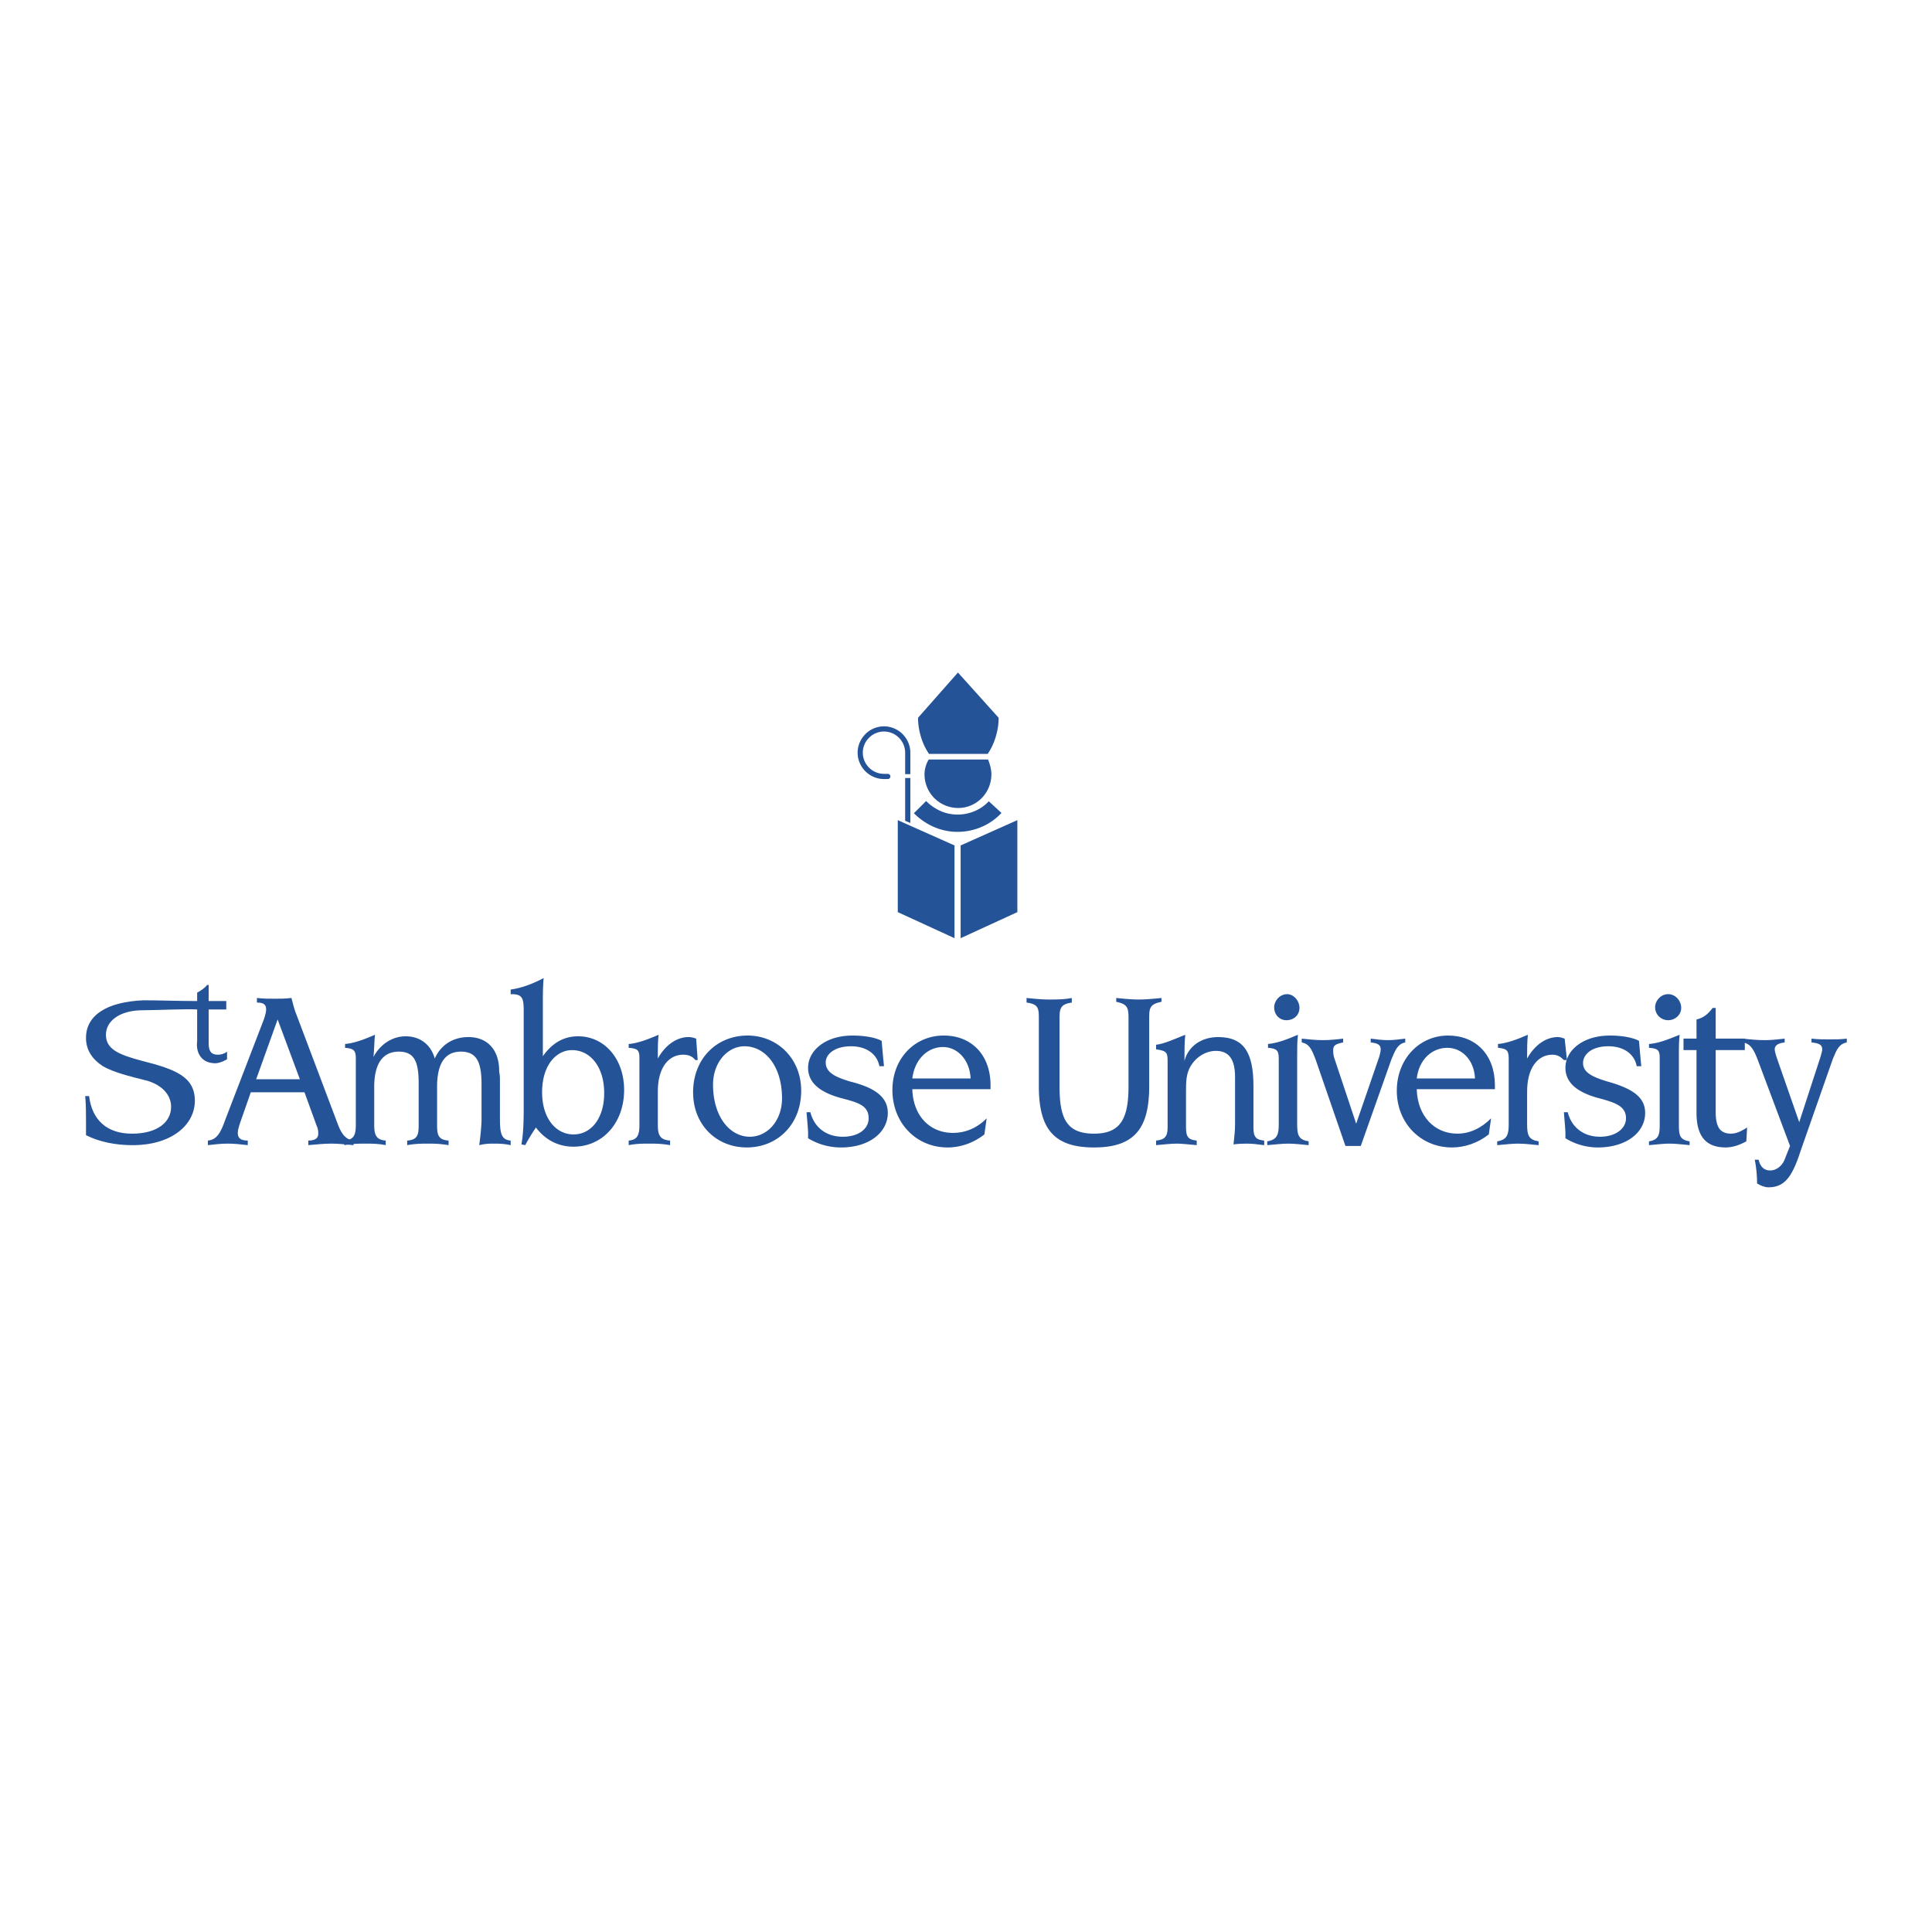 <svg xmlns="http://www.w3.org/2000/svg" width="2500" height="2500" viewBox="0 0 192.756 192.756"><path fill-rule="evenodd" clip-rule="evenodd" fill="#fff" d="M0 0h192.756v192.756H0V0z"/><path d="M19.67 99.875c-1.683 0-3.977-.076-5.354-.076-3.595.152-5.736 1.453-5.736 3.746 0 1.148.535 2.066 1.683 2.83 1.071.613 2.6.994 4.436 1.453 1.53.459 2.371 1.453 2.371 2.602 0 1.529-1.377 2.676-3.9 2.676-2.448 0-3.977-1.301-4.283-3.748h-.383c.077.918.077 1.76.077 2.678v1.223c1.376.689 2.982.994 4.665.994 3.824 0 6.195-1.988 6.195-4.436 0-2.369-1.912-3.135-5.277-3.977-2.294-.611-3.595-1.146-3.595-2.6 0-1.377 1.377-2.447 3.671-2.447 1.3 0 4.359-.152 5.43-.076v3.135c-.153 1.225.459 2.143 1.606 2.219.383.076.994-.154 1.377-.383v-.766c-.306.23-.612.307-.918.307-.688 0-.918-.383-.918-1.146v-3.365h1.759v-.842h-1.759V98.27h-.153c-.229.305-.688.611-.994.764v.841zM25.635 99.568v.459c.612 0 .918.154.918.689 0 .229-.077.535-.229.994l-3.824 9.941c-.458 1.301-.841 2.064-1.759 2.143v.457c.688-.076 1.3-.152 1.988-.152s1.3.076 1.989.152v-.457c-.689 0-.995-.23-.995-.766 0-.229.077-.535.229-.994l1.071-3.059h5.354l1.224 3.365c.153.305.153.611.153.764 0 .459-.306.689-.994.689v.457c.841-.076 1.606-.152 2.294-.152s1.376.076 2.218.152v-.457c-.688-.078-1.147-.537-1.53-1.531l-4.129-10.936c-.23-.535-.382-1.146-.536-1.76-.612.076-1.07.076-1.606.076-.612.003-1.224.003-1.836-.074zm2.065 2.143l2.218 5.965h-4.359l2.141-5.965z" fill-rule="evenodd" clip-rule="evenodd" fill="#255398"/><path d="M34.354 114.252c.841-.152 1.529-.152 2.064-.152.612 0 1.301 0 2.065.152v-.457c-.995-.078-1.147-.613-1.147-1.607v-3.746c0-2.295.841-3.52 2.447-3.52s1.988 1.072 1.988 3.213v4.053c0 .994-.076 1.529-1.147 1.607v.457c.841-.152 1.53-.152 2.065-.152s1.147 0 2.065.152v-.457c-1.071-.078-1.147-.613-1.147-1.607v-3.746c0-2.295.765-3.52 2.371-3.52s2.065 1.072 2.065 3.289v3.441c0 .535-.076 1.453-.229 2.6.612-.152 1.071-.152 1.377-.152.535 0 1.07 0 1.759.152v-.457c-.994-.078-1.071-.842-1.071-2.295v-3.824c0-.459-.077-.688-.077-.842 0-2.141-1.224-3.365-3.059-3.365-1.53 0-2.753.766-3.365 2.143-.382-1.377-1.453-2.219-2.906-2.219-1.3 0-2.524.766-3.212 2.064.076-.688.076-1.453.152-2.217-1.07.459-2.064.842-2.982.918v.383c.841.076 1.071.229 1.071 1.07v6.576c0 .994-.153 1.529-1.147 1.607v.458zM54.238 97.58c-1.147.611-2.218.994-3.289 1.148v.459h.077c1.147 0 1.223.457 1.223 1.758v9.025c0 1.605 0 2.982-.229 4.205l.382.076c.535-.994.918-1.529 1.07-1.758.918 1.223 2.218 1.912 3.748 1.912 2.907 0 5.048-2.371 5.048-5.66 0-3.135-1.989-5.354-4.589-5.354-1.453 0-2.6.689-3.518 1.988v-5.199c.001-.916.001-1.758.077-2.6zm2.83 7.19c1.835 0 3.212 1.684 3.212 4.283 0 2.523-1.3 4.129-3.059 4.129-1.759 0-3.135-1.605-3.135-4.205-.001-2.754 1.453-4.207 2.982-4.207zM62.727 114.252c.765-.152 1.453-.152 2.065-.152.535 0 1.224 0 2.064.152v-.457c-1.07-.078-1.224-.613-1.224-1.607v-3.289c0-2.369 1.071-3.67 2.524-3.67.535 0 .917.152 1.224.535h.229l-.153-2.141c-.229-.078-.459-.154-.765-.154-1.147 0-2.295.766-3.06 2.143 0-.918 0-1.684.077-2.371-1.071.459-2.065.842-2.983.918v.383c.918.076 1.071.229 1.071 1.07v6.576c0 .994-.153 1.529-1.071 1.607v.457h.002zM71.14 108.211c0-2.217 1.453-3.824 3.136-3.824 2.064 0 3.747 1.988 3.747 5.201 0 2.217-1.453 3.824-3.212 3.824-1.988 0-3.671-1.988-3.671-5.201zm3.365 6.271c3.059 0 5.43-2.295 5.43-5.66 0-3.211-2.371-5.506-5.354-5.506-3.059 0-5.43 2.295-5.43 5.66 0 3.288 2.371 5.506 5.354 5.506zM87.965 103.852c-.535-.307-1.606-.535-2.906-.535-2.753 0-4.436 1.529-4.436 3.213 0 1.377.994 2.369 3.136 2.982 1.683.459 2.906.688 2.906 2.064 0 .994-.917 1.836-2.6 1.836-1.606 0-2.83-.918-3.212-2.447h-.383c.077.994.153 1.682.153 2.141v.459a6.291 6.291 0 0 0 3.289.918c2.83 0 4.665-1.529 4.665-3.441 0-1.605-1.3-2.523-3.748-3.135-1.529-.459-2.447-.918-2.447-1.912 0-.842.918-1.607 2.524-1.607 1.53 0 2.6.766 2.83 1.988h.459a165.79 165.79 0 0 1-.23-2.524zM96.837 107.6h-5.813c.229-1.912 1.53-3.137 3.059-3.137 1.454 0 2.677 1.301 2.754 3.137zm1.989 1.07v-.383c0-3.059-1.913-4.971-4.666-4.971-2.906 0-5.124 2.295-5.124 5.43 0 3.289 2.371 5.736 5.506 5.736 1.3 0 2.6-.459 3.67-1.301l.23-1.605c-.994.994-2.142 1.453-3.366 1.453-2.294 0-3.977-1.682-4.053-4.359h7.803zM102.42 99.568v.459c1.146.154 1.225.535 1.225 1.529v6.807c0 4.207 1.451 6.119 5.506 6.119 4.053 0 5.506-1.912 5.506-6.119v-6.807c0-.994.076-1.375 1.225-1.605v-.383c-.766.076-1.529.154-2.295.154-.688 0-1.453-.078-2.219-.154v.383c1.072.23 1.225.535 1.225 1.605v6.807c0 3.213-.766 4.742-3.441 4.742-2.754 0-3.441-1.529-3.441-4.742v-6.807c0-.994.152-1.375 1.223-1.529v-.459c-.764.154-1.529.154-2.293.154-.692.001-1.455-.077-2.221-.154z" fill-rule="evenodd" clip-rule="evenodd" fill="#255398"/><path d="M118.328 112.494v-2.982-.535c0-.994 0-1.836.459-2.602.535-.918 1.529-1.529 2.523-1.529 1.299 0 1.912.842 1.912 2.602v4.664c0 .689-.076 1.377-.154 2.064.613-.076 1.072-.076 1.377-.076.535 0 1.07.076 1.684.152v-.457c-.842-.078-1.072-.383-1.072-1.301v-4.131c0-3.287-.916-4.895-3.518-4.895-1.682 0-2.982.918-3.365 2.371 0-.918 0-1.836.078-2.6-1.148.459-2.143.918-2.908.994v.459c1.148.152 1.148.383 1.148 1.301v6.5c0 .918-.307 1.223-1.148 1.301v.457c.842-.076 1.531-.152 2.066-.152.459 0 1.146.076 1.988.152v-.457c-.841-.077-1.07-.382-1.07-1.3zM126.434 114.252c.842-.076 1.529-.152 2.066-.152.611 0 1.299.076 2.064.152v-.381c-.994-.154-1.146-.613-1.146-1.684v-6.807c0-.764 0-1.453.076-2.141-1.072.459-2.066.842-2.984.918v.383c.842.076 1.072.229 1.072 1.07v6.576c0 .994-.154 1.529-1.148 1.684v.382zm.689-13.766c0 .766.535 1.301 1.223 1.301.766 0 1.301-.535 1.301-1.225 0-.764-.611-1.375-1.225-1.375-.764.001-1.299.688-1.299 1.299zM129.875 103.623v.381c.766.154.994.689 1.377 1.684l2.982 8.643h1.531l3.059-8.643c.383-.918.611-1.529 1.377-1.684v-.381c-.613.076-1.148.152-1.684.152-.611 0-1.223-.076-1.76-.152v.381c.689.078.996.23.996.689 0 .229-.078.459-.154.764l-2.293 6.654-2.219-6.654c-.076-.305-.076-.535-.076-.688 0-.459.229-.611.994-.766v-.381c-.611.076-1.301.152-1.988.152-.765.001-1.453-.075-2.142-.151zM147.16 107.6h-5.812c.229-1.912 1.529-3.059 3.059-3.059 1.452 0 2.677 1.223 2.753 3.059zm1.988 1.07v-.383c0-3.059-1.912-4.971-4.666-4.971-2.906 0-5.123 2.371-5.123 5.506 0 3.213 2.371 5.66 5.506 5.66 1.301 0 2.6-.459 3.672-1.301l.229-1.605c-.994.994-2.141 1.529-3.365 1.529-2.293 0-3.977-1.758-4.053-4.436h7.8v.001zM149.377 114.252c.842-.076 1.531-.152 2.066-.152.611 0 1.299.076 2.064.152v-.381c-.994-.154-1.146-.613-1.146-1.684v-3.289c0-2.369 1.07-3.67 2.523-3.67.535 0 .842.229 1.146.535h.307l-.23-2.141c-.229-.078-.459-.154-.688-.154-1.148 0-2.295.766-3.059 2.143 0-.918 0-1.684.076-2.371-1.07.459-2.064.842-2.982.918v.383c.84.076 1.07.229 1.07 1.07v6.576c0 .994-.152 1.529-1.148 1.684v.381h.001z" fill-rule="evenodd" clip-rule="evenodd" fill="#255398"/><path d="M163.525 103.852c-.535-.307-1.605-.535-2.904-.535-2.754 0-4.438 1.529-4.438 3.213 0 1.377.994 2.369 3.137 2.982 1.682.459 2.906.764 2.906 2.064 0 .994-.994 1.836-2.602 1.836-1.605 0-2.828-.918-3.211-2.447h-.383c.076.994.152 1.758.152 2.141v.459a6.23 6.23 0 0 0 3.213.918c2.906 0 4.742-1.529 4.742-3.441 0-1.605-1.301-2.447-3.748-3.135-1.529-.459-2.447-.918-2.447-1.836s.918-1.684 2.523-1.684c1.529 0 2.6.766 2.83 1.988h.459c-.074-.687-.15-1.605-.229-2.523zM164.521 114.252c.84-.076 1.529-.152 1.988-.152.611 0 1.299.076 2.064.152v-.381c-.994-.154-1.07-.613-1.07-1.684v-6.807c0-.764 0-1.453.076-2.141-1.146.459-2.064.842-3.059.918v.383c.916.076 1.07.229 1.07 1.07v6.576c0 .994-.076 1.529-1.07 1.684v.382h.001zm.612-13.766c0 .766.611 1.301 1.301 1.301.688 0 1.299-.535 1.299-1.225 0-.764-.611-1.375-1.299-1.375-.766.001-1.301.688-1.301 1.299zM170.869 100.562c-.459.613-.918.994-1.607 1.148v1.912h-1.299v1.146h1.299v6.271c0 2.295.918 3.441 2.906 3.441.689 0 1.377-.23 2.064-.611l.078-1.377c-.613.383-1.072.611-1.607.611-1.223 0-1.529-.842-1.529-2.217v-6.119h2.906v-1.146h-2.906v-3.061h-.305v.002z" fill-rule="evenodd" clip-rule="evenodd" fill="#255398"/><path d="M178.592 114.33l-.457 1.146c-.23.766-.842 1.301-1.531 1.301-.611 0-.994-.383-1.146-1.072h-.383c.154.766.23 1.607.23 2.371.381.23.764.383 1.146.383 1.76 0 2.447-1.301 3.289-3.9l3.135-8.947c.383-.918.611-1.453 1.377-1.607v-.381c-.611.076-1.146.076-1.682.076-.613 0-1.225 0-1.836-.076v.381c.764.078 1.07.23 1.07.689 0 .152-.076.383-.152.688l-2.143 6.578-2.293-6.578c-.076-.305-.154-.535-.154-.688 0-.383.307-.611.994-.689v-.381c-.688.076-1.299.152-1.988.152-.764 0-1.529-.076-2.141-.152v.381c.764.154 1.07.766 1.453 1.76l3.212 8.565z" fill-rule="evenodd" clip-rule="evenodd" fill="#255398"/><path d="M99.918 81.109a5.835 5.835 0 0 1-1.986 1.393 6.111 6.111 0 0 1-2.395.493 5.906 5.906 0 0 1-2.339-.482 6.46 6.46 0 0 1-2.018-1.376l1.22-1.22a4.71 4.71 0 0 0 1.472 1.012c.513.22 1.073.341 1.665.341a4.38 4.38 0 0 0 1.721-.352 4.095 4.095 0 0 0 1.393-.975l1.267 1.166zm-9.093-5.969v2.098h-.518v-2.077c0-.062 0-.124-.003-.186a2.11 2.11 0 0 0-.619-1.369v-.001a2.106 2.106 0 0 0-1.49-.622c-.579 0-1.107.239-1.49.623h-.001a2.103 2.103 0 0 0-.621 1.49c0 .579.239 1.107.622 1.49s.912.622 1.49.622l.382.001a.258.258 0 0 1 0 .516h-.382c-.721 0-1.379-.297-1.855-.773s-.774-1.135-.774-1.856c0-.72.298-1.378.775-1.855v-.001a2.624 2.624 0 0 1 1.855-.773c.72 0 1.378.297 1.855.773v.001a2.631 2.631 0 0 1 .774 1.899zm0 2.48v4.485l-.518-.212V77.62h.518zm7.695-2.405H92.686l-.013-.019a6.064 6.064 0 0 1-.786-1.668 6.56 6.56 0 0 1-.293-1.875v-.043l3.981-4.511 4.058 4.511v.043c0 .591-.102 1.244-.293 1.875-.182.6-.447 1.18-.785 1.668l-.014.019h-.021zm.08.614c.084.213.17.474.23.743.049.223.082.453.082.666 0 .937-.369 1.777-.963 2.384-.6.613-1.429.99-2.336.99a3.364 3.364 0 0 1-2.393-.981 3.364 3.364 0 0 1-.981-2.393c0-.234.039-.489.107-.734.069-.248.168-.488.288-.687l.025-.042H98.576l.024.054zm2.902 5.997l-5.66 2.524v9.253l5.66-2.6v-9.177zm-11.931 0l5.66 2.524v9.253l-5.66-2.6v-9.177z" fill="#255398"/></svg>